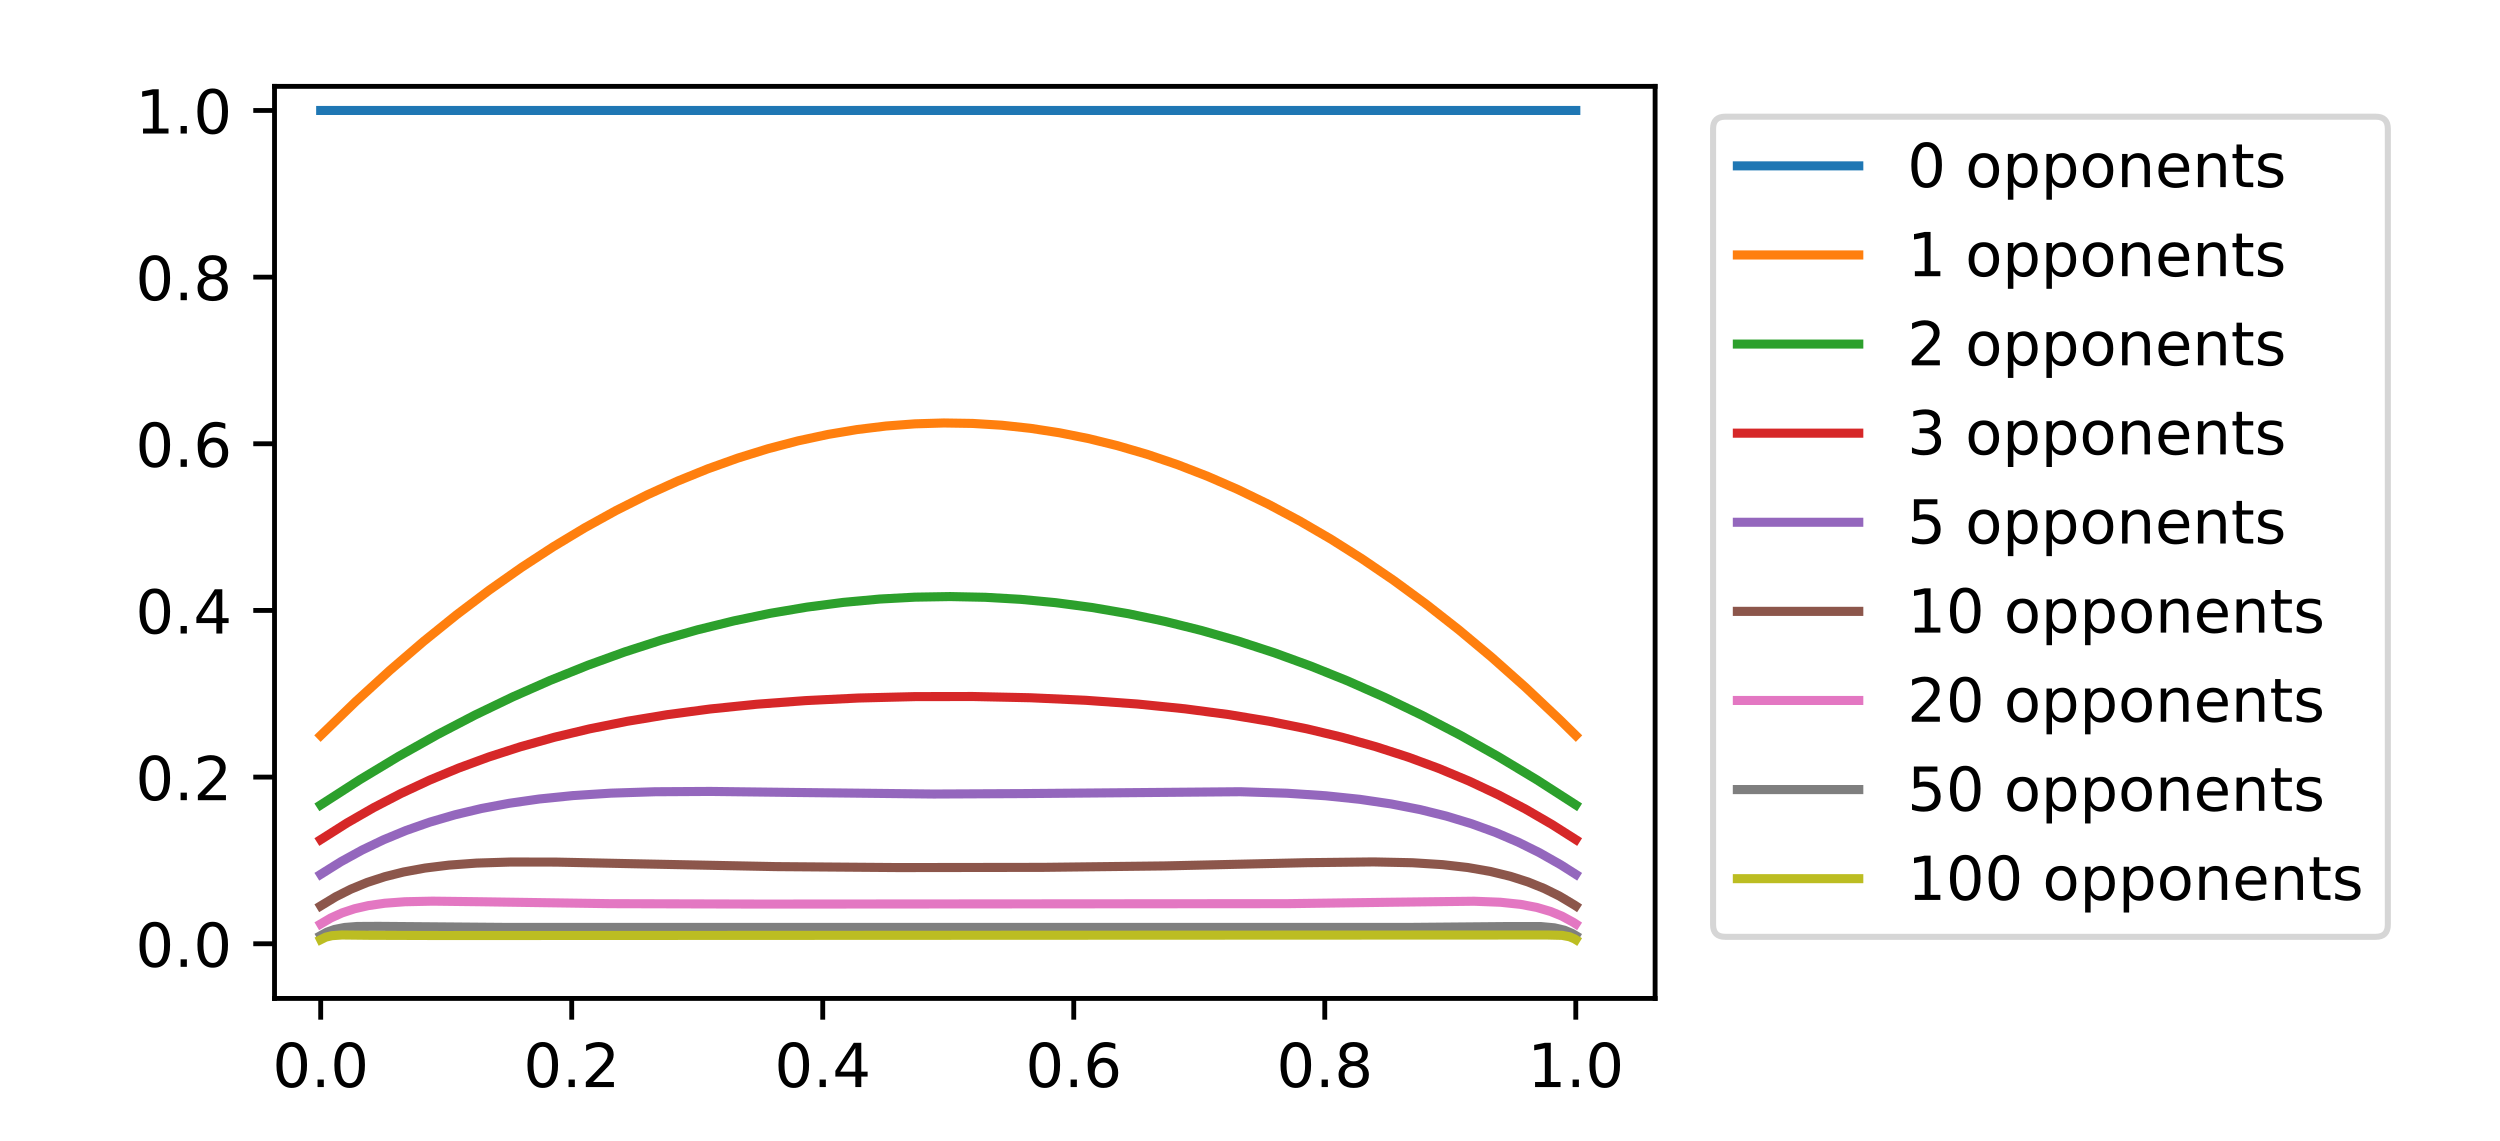 <?xml version="1.0" encoding="utf-8" standalone="no"?>
<!DOCTYPE svg PUBLIC "-//W3C//DTD SVG 1.1//EN"
  "http://www.w3.org/Graphics/SVG/1.1/DTD/svg11.dtd">
<!-- Created with matplotlib (http://matplotlib.org/) -->
<svg height="187.92pt" version="1.1" viewBox="0 0 411.84 187.92" width="411.84pt" xmlns="http://www.w3.org/2000/svg" xmlns:xlink="http://www.w3.org/1999/xlink">
 <defs>
  <style type="text/css">
*{stroke-linecap:butt;stroke-linejoin:round;}
  </style>
 </defs>
 <g id="figure_1">
  <g id="patch_1">
   <path d="M 0 187.92 
L 411.84 187.92 
L 411.84 0 
L 0 0 
z
" style="fill:#ffffff;"/>
  </g>
  <g id="axes_1">
   <g id="patch_2">
    <path d="M 45.223 164.48 
L 272.657 164.48 
L 272.657 14.224 
L 45.223 14.224 
z
" style="fill:#ffffff;"/>
   </g>
   <g id="matplotlib.axis_1">
    <g id="xtick_1">
     <g id="line2d_1">
      <defs>
       <path d="M 0 0 
L 0 3.5 
" id="mb451a44742" style="stroke:#000000;stroke-width:0.8;"/>
      </defs>
      <g>
       <use style="stroke:#000000;stroke-width:0.8;" x="52.831" xlink:href="#mb451a44742" y="164.48"/>
      </g>
     </g>
     <g id="text_1">
      <!-- 0.0 -->
      <defs>
       <path d="M 31.781 66.406 
Q 24.172 66.406 20.328 58.906 
Q 16.5 51.422 16.5 36.375 
Q 16.5 21.391 20.328 13.891 
Q 24.172 6.391 31.781 6.391 
Q 39.453 6.391 43.281 13.891 
Q 47.125 21.391 47.125 36.375 
Q 47.125 51.422 43.281 58.906 
Q 39.453 66.406 31.781 66.406 
z
M 31.781 74.219 
Q 44.047 74.219 50.516 64.516 
Q 56.984 54.828 56.984 36.375 
Q 56.984 17.969 50.516 8.266 
Q 44.047 -1.422 31.781 -1.422 
Q 19.531 -1.422 13.062 8.266 
Q 6.594 17.969 6.594 36.375 
Q 6.594 54.828 13.062 64.516 
Q 19.531 74.219 31.781 74.219 
z
" id="DejaVuSans-30"/>
       <path d="M 10.688 12.406 
L 21 12.406 
L 21 0 
L 10.688 0 
z
" id="DejaVuSans-2e"/>
      </defs>
      <g transform="translate(44.88 179.079)scale(0.1 -0.1)">
       <use xlink:href="#DejaVuSans-30"/>
       <use x="63.623" xlink:href="#DejaVuSans-2e"/>
       <use x="95.41" xlink:href="#DejaVuSans-30"/>
      </g>
     </g>
    </g>
    <g id="xtick_2">
     <g id="line2d_2">
      <g>
       <use style="stroke:#000000;stroke-width:0.8;" x="94.183" xlink:href="#mb451a44742" y="164.48"/>
      </g>
     </g>
     <g id="text_2">
      <!-- 0.2 -->
      <defs>
       <path d="M 19.188 8.297 
L 53.609 8.297 
L 53.609 0 
L 7.328 0 
L 7.328 8.297 
Q 12.938 14.109 22.625 23.891 
Q 32.328 33.688 34.812 36.531 
Q 39.547 41.844 41.422 45.531 
Q 43.312 49.219 43.312 52.781 
Q 43.312 58.594 39.234 62.25 
Q 35.156 65.922 28.609 65.922 
Q 23.969 65.922 18.812 64.312 
Q 13.672 62.703 7.812 59.422 
L 7.812 69.391 
Q 13.766 71.781 18.938 73 
Q 24.125 74.219 28.422 74.219 
Q 39.75 74.219 46.484 68.547 
Q 53.219 62.891 53.219 53.422 
Q 53.219 48.922 51.531 44.891 
Q 49.859 40.875 45.406 35.406 
Q 44.188 33.984 37.641 27.219 
Q 31.109 20.453 19.188 8.297 
z
" id="DejaVuSans-32"/>
      </defs>
      <g transform="translate(86.231 179.079)scale(0.1 -0.1)">
       <use xlink:href="#DejaVuSans-30"/>
       <use x="63.623" xlink:href="#DejaVuSans-2e"/>
       <use x="95.41" xlink:href="#DejaVuSans-32"/>
      </g>
     </g>
    </g>
    <g id="xtick_3">
     <g id="line2d_3">
      <g>
       <use style="stroke:#000000;stroke-width:0.8;" x="135.535" xlink:href="#mb451a44742" y="164.48"/>
      </g>
     </g>
     <g id="text_3">
      <!-- 0.4 -->
      <defs>
       <path d="M 37.797 64.312 
L 12.891 25.391 
L 37.797 25.391 
z
M 35.203 72.906 
L 47.609 72.906 
L 47.609 25.391 
L 58.016 25.391 
L 58.016 17.188 
L 47.609 17.188 
L 47.609 0 
L 37.797 0 
L 37.797 17.188 
L 4.891 17.188 
L 4.891 26.703 
z
" id="DejaVuSans-34"/>
      </defs>
      <g transform="translate(127.583 179.079)scale(0.1 -0.1)">
       <use xlink:href="#DejaVuSans-30"/>
       <use x="63.623" xlink:href="#DejaVuSans-2e"/>
       <use x="95.41" xlink:href="#DejaVuSans-34"/>
      </g>
     </g>
    </g>
    <g id="xtick_4">
     <g id="line2d_4">
      <g>
       <use style="stroke:#000000;stroke-width:0.8;" x="176.886" xlink:href="#mb451a44742" y="164.48"/>
      </g>
     </g>
     <g id="text_4">
      <!-- 0.6 -->
      <defs>
       <path d="M 33.016 40.375 
Q 26.375 40.375 22.484 35.828 
Q 18.609 31.297 18.609 23.391 
Q 18.609 15.531 22.484 10.953 
Q 26.375 6.391 33.016 6.391 
Q 39.656 6.391 43.531 10.953 
Q 47.406 15.531 47.406 23.391 
Q 47.406 31.297 43.531 35.828 
Q 39.656 40.375 33.016 40.375 
z
M 52.594 71.297 
L 52.594 62.312 
Q 48.875 64.062 45.094 64.984 
Q 41.312 65.922 37.594 65.922 
Q 27.828 65.922 22.672 59.328 
Q 17.531 52.734 16.797 39.406 
Q 19.672 43.656 24.016 45.922 
Q 28.375 48.188 33.594 48.188 
Q 44.578 48.188 50.953 41.516 
Q 57.328 34.859 57.328 23.391 
Q 57.328 12.156 50.688 5.359 
Q 44.047 -1.422 33.016 -1.422 
Q 20.359 -1.422 13.672 8.266 
Q 6.984 17.969 6.984 36.375 
Q 6.984 53.656 15.188 63.938 
Q 23.391 74.219 37.203 74.219 
Q 40.922 74.219 44.703 73.484 
Q 48.484 72.75 52.594 71.297 
z
" id="DejaVuSans-36"/>
      </defs>
      <g transform="translate(168.935 179.079)scale(0.1 -0.1)">
       <use xlink:href="#DejaVuSans-30"/>
       <use x="63.623" xlink:href="#DejaVuSans-2e"/>
       <use x="95.41" xlink:href="#DejaVuSans-36"/>
      </g>
     </g>
    </g>
    <g id="xtick_5">
     <g id="line2d_5">
      <g>
       <use style="stroke:#000000;stroke-width:0.8;" x="218.238" xlink:href="#mb451a44742" y="164.48"/>
      </g>
     </g>
     <g id="text_5">
      <!-- 0.8 -->
      <defs>
       <path d="M 31.781 34.625 
Q 24.75 34.625 20.719 30.859 
Q 16.703 27.094 16.703 20.516 
Q 16.703 13.922 20.719 10.156 
Q 24.75 6.391 31.781 6.391 
Q 38.812 6.391 42.859 10.172 
Q 46.922 13.969 46.922 20.516 
Q 46.922 27.094 42.891 30.859 
Q 38.875 34.625 31.781 34.625 
z
M 21.922 38.812 
Q 15.578 40.375 12.031 44.719 
Q 8.5 49.078 8.5 55.328 
Q 8.5 64.062 14.719 69.141 
Q 20.953 74.219 31.781 74.219 
Q 42.672 74.219 48.875 69.141 
Q 55.078 64.062 55.078 55.328 
Q 55.078 49.078 51.531 44.719 
Q 48 40.375 41.703 38.812 
Q 48.828 37.156 52.797 32.312 
Q 56.781 27.484 56.781 20.516 
Q 56.781 9.906 50.312 4.234 
Q 43.844 -1.422 31.781 -1.422 
Q 19.734 -1.422 13.25 4.234 
Q 6.781 9.906 6.781 20.516 
Q 6.781 27.484 10.781 32.312 
Q 14.797 37.156 21.922 38.812 
z
M 18.312 54.391 
Q 18.312 48.734 21.844 45.562 
Q 25.391 42.391 31.781 42.391 
Q 38.141 42.391 41.719 45.562 
Q 45.312 48.734 45.312 54.391 
Q 45.312 60.062 41.719 63.234 
Q 38.141 66.406 31.781 66.406 
Q 25.391 66.406 21.844 63.234 
Q 18.312 60.062 18.312 54.391 
z
" id="DejaVuSans-38"/>
      </defs>
      <g transform="translate(210.286 179.079)scale(0.1 -0.1)">
       <use xlink:href="#DejaVuSans-30"/>
       <use x="63.623" xlink:href="#DejaVuSans-2e"/>
       <use x="95.41" xlink:href="#DejaVuSans-38"/>
      </g>
     </g>
    </g>
    <g id="xtick_6">
     <g id="line2d_6">
      <g>
       <use style="stroke:#000000;stroke-width:0.8;" x="259.59" xlink:href="#mb451a44742" y="164.48"/>
      </g>
     </g>
     <g id="text_6">
      <!-- 1.0 -->
      <defs>
       <path d="M 12.406 8.297 
L 28.516 8.297 
L 28.516 63.922 
L 10.984 60.406 
L 10.984 69.391 
L 28.422 72.906 
L 38.281 72.906 
L 38.281 8.297 
L 54.391 8.297 
L 54.391 0 
L 12.406 0 
z
" id="DejaVuSans-31"/>
      </defs>
      <g transform="translate(251.638 179.079)scale(0.1 -0.1)">
       <use xlink:href="#DejaVuSans-31"/>
       <use x="63.623" xlink:href="#DejaVuSans-2e"/>
       <use x="95.41" xlink:href="#DejaVuSans-30"/>
      </g>
     </g>
    </g>
   </g>
   <g id="matplotlib.axis_2">
    <g id="ytick_1">
     <g id="line2d_7">
      <defs>
       <path d="M 0 0 
L -3.5 0 
" id="ma048a27ef9" style="stroke:#000000;stroke-width:0.8;"/>
      </defs>
      <g>
       <use style="stroke:#000000;stroke-width:0.8;" x="45.223" xlink:href="#ma048a27ef9" y="155.474"/>
      </g>
     </g>
     <g id="text_7">
      <!-- 0.0 -->
      <g transform="translate(22.32 159.273)scale(0.1 -0.1)">
       <use xlink:href="#DejaVuSans-30"/>
       <use x="63.623" xlink:href="#DejaVuSans-2e"/>
       <use x="95.41" xlink:href="#DejaVuSans-30"/>
      </g>
     </g>
    </g>
    <g id="ytick_2">
     <g id="line2d_8">
      <g>
       <use style="stroke:#000000;stroke-width:0.8;" x="45.223" xlink:href="#ma048a27ef9" y="128.019"/>
      </g>
     </g>
     <g id="text_8">
      <!-- 0.2 -->
      <g transform="translate(22.32 131.818)scale(0.1 -0.1)">
       <use xlink:href="#DejaVuSans-30"/>
       <use x="63.623" xlink:href="#DejaVuSans-2e"/>
       <use x="95.41" xlink:href="#DejaVuSans-32"/>
      </g>
     </g>
    </g>
    <g id="ytick_3">
     <g id="line2d_9">
      <g>
       <use style="stroke:#000000;stroke-width:0.8;" x="45.223" xlink:href="#ma048a27ef9" y="100.564"/>
      </g>
     </g>
     <g id="text_9">
      <!-- 0.4 -->
      <g transform="translate(22.32 104.363)scale(0.1 -0.1)">
       <use xlink:href="#DejaVuSans-30"/>
       <use x="63.623" xlink:href="#DejaVuSans-2e"/>
       <use x="95.41" xlink:href="#DejaVuSans-34"/>
      </g>
     </g>
    </g>
    <g id="ytick_4">
     <g id="line2d_10">
      <g>
       <use style="stroke:#000000;stroke-width:0.8;" x="45.223" xlink:href="#ma048a27ef9" y="73.109"/>
      </g>
     </g>
     <g id="text_10">
      <!-- 0.6 -->
      <g transform="translate(22.32 76.908)scale(0.1 -0.1)">
       <use xlink:href="#DejaVuSans-30"/>
       <use x="63.623" xlink:href="#DejaVuSans-2e"/>
       <use x="95.41" xlink:href="#DejaVuSans-36"/>
      </g>
     </g>
    </g>
    <g id="ytick_5">
     <g id="line2d_11">
      <g>
       <use style="stroke:#000000;stroke-width:0.8;" x="45.223" xlink:href="#ma048a27ef9" y="45.654"/>
      </g>
     </g>
     <g id="text_11">
      <!-- 0.8 -->
      <g transform="translate(22.32 49.453)scale(0.1 -0.1)">
       <use xlink:href="#DejaVuSans-30"/>
       <use x="63.623" xlink:href="#DejaVuSans-2e"/>
       <use x="95.41" xlink:href="#DejaVuSans-38"/>
      </g>
     </g>
    </g>
    <g id="ytick_6">
     <g id="line2d_12">
      <g>
       <use style="stroke:#000000;stroke-width:0.8;" x="45.223" xlink:href="#ma048a27ef9" y="18.198"/>
      </g>
     </g>
     <g id="text_12">
      <!-- 1.0 -->
      <g transform="translate(22.32 21.998)scale(0.1 -0.1)">
       <use xlink:href="#DejaVuSans-31"/>
       <use x="63.623" xlink:href="#DejaVuSans-2e"/>
       <use x="95.41" xlink:href="#DejaVuSans-30"/>
      </g>
     </g>
    </g>
   </g>
   <g id="line2d_13">
    <path clip-path="url(#p154cae15b0)" d="M 52.831 18.198 
L 259.59 18.198 
L 259.59 18.198 
" style="fill:none;stroke:#1f77b4;stroke-linecap:square;stroke-width:1.5;"/>
   </g>
   <g id="line2d_14">
    <path clip-path="url(#p154cae15b0)" d="M 52.831 121.155 
L 58.626 115.546 
L 64.214 110.443 
L 69.803 105.641 
L 75.184 101.301 
L 80.565 97.24 
L 85.946 93.458 
L 91.12 90.085 
L 96.294 86.969 
L 101.468 84.111 
L 106.642 81.512 
L 111.609 79.259 
L 116.577 77.243 
L 121.544 75.466 
L 126.511 73.926 
L 131.478 72.623 
L 136.445 71.559 
L 141.206 70.761 
L 145.966 70.182 
L 150.726 69.822 
L 155.486 69.679 
L 160.246 69.755 
L 165.007 70.049 
L 169.767 70.562 
L 174.527 71.293 
L 179.287 72.242 
L 184.047 73.409 
L 189.014 74.86 
L 193.982 76.549 
L 198.949 78.475 
L 203.916 80.639 
L 208.883 83.041 
L 214.057 85.795 
L 219.231 88.807 
L 224.406 92.078 
L 229.58 95.606 
L 234.961 99.549 
L 240.342 103.771 
L 245.723 108.271 
L 251.311 113.241 
L 256.899 118.511 
L 259.59 121.155 
L 259.59 121.155 
" style="fill:none;stroke:#ff7f0e;stroke-linecap:square;stroke-width:1.5;"/>
   </g>
   <g id="line2d_15">
    <path clip-path="url(#p154cae15b0)" d="M 52.831 132.595 
L 59.247 128.467 
L 65.663 124.604 
L 72.079 121.005 
L 78.288 117.774 
L 84.497 114.791 
L 90.706 112.055 
L 96.915 109.566 
L 102.917 107.396 
L 108.919 105.458 
L 114.921 103.75 
L 120.923 102.275 
L 126.925 101.03 
L 132.927 100.017 
L 138.929 99.235 
L 144.931 98.684 
L 150.726 98.373 
L 156.521 98.276 
L 162.316 98.396 
L 168.111 98.731 
L 173.906 99.281 
L 179.908 100.079 
L 185.91 101.108 
L 191.912 102.369 
L 197.914 103.861 
L 203.916 105.584 
L 209.918 107.539 
L 215.92 109.725 
L 221.922 112.142 
L 228.131 114.886 
L 234.34 117.878 
L 240.549 121.117 
L 246.758 124.604 
L 253.174 128.467 
L 259.59 132.595 
L 259.59 132.595 
" style="fill:none;stroke:#2ca02c;stroke-linecap:square;stroke-width:1.5;"/>
   </g>
   <g id="line2d_16">
    <path clip-path="url(#p154cae15b0)" d="M 52.831 138.315 
L 57.178 135.562 
L 61.524 133.064 
L 66.077 130.701 
L 70.837 128.485 
L 75.598 126.511 
L 80.565 124.686 
L 85.739 123.017 
L 91.327 121.454 
L 97.122 120.069 
L 103.331 118.822 
L 109.954 117.727 
L 116.991 116.795 
L 124.648 116.013 
L 132.72 115.414 
L 141.412 114.989 
L 150.726 114.757 
L 160.246 114.74 
L 169.767 114.945 
L 178.873 115.364 
L 187.359 115.977 
L 195.223 116.771 
L 202.467 117.727 
L 209.09 118.822 
L 215.299 120.069 
L 221.094 121.454 
L 226.682 123.017 
L 232.063 124.757 
L 237.03 126.592 
L 241.998 128.668 
L 246.758 130.905 
L 251.311 133.292 
L 255.657 135.813 
L 259.59 138.315 
L 259.59 138.315 
" style="fill:none;stroke:#d62728;stroke-linecap:square;stroke-width:1.5;"/>
   </g>
   <g id="line2d_17">
    <path clip-path="url(#p154cae15b0)" d="M 52.831 144.035 
L 56.143 141.964 
L 59.661 140.03 
L 63.18 138.344 
L 66.905 136.805 
L 70.837 135.426 
L 74.977 134.219 
L 79.323 133.187 
L 83.876 132.332 
L 88.843 131.623 
L 94.431 131.058 
L 100.64 130.661 
L 107.884 130.43 
L 116.991 130.376 
L 131.271 130.55 
L 153.83 130.805 
L 168.939 130.73 
L 204.33 130.426 
L 211.988 130.671 
L 218.404 131.093 
L 223.992 131.674 
L 229.166 132.436 
L 233.926 133.366 
L 238.272 134.442 
L 242.411 135.697 
L 246.344 137.126 
L 250.069 138.719 
L 253.588 140.462 
L 257.106 142.458 
L 259.59 144.035 
L 259.59 144.035 
" style="fill:none;stroke:#9467bd;stroke-linecap:square;stroke-width:1.5;"/>
   </g>
   <g id="line2d_18">
    <path clip-path="url(#p154cae15b0)" d="M 52.831 149.234 
L 55.315 147.727 
L 57.799 146.477 
L 60.489 145.371 
L 63.387 144.426 
L 66.491 143.647 
L 70.009 143.002 
L 73.942 142.516 
L 78.495 142.183 
L 84.083 142.008 
L 91.534 142.016 
L 104.573 142.293 
L 127.753 142.761 
L 148.035 142.921 
L 171.836 142.886 
L 191.912 142.647 
L 215.299 142.115 
L 226.268 141.989 
L 232.684 142.125 
L 237.651 142.439 
L 241.791 142.911 
L 245.516 143.559 
L 248.827 144.367 
L 251.725 145.296 
L 254.415 146.383 
L 256.899 147.614 
L 259.383 149.098 
L 259.59 149.234 
L 259.59 149.234 
" style="fill:none;stroke:#8c564b;stroke-linecap:square;stroke-width:1.5;"/>
   </g>
   <g id="line2d_19">
    <path clip-path="url(#p154cae15b0)" d="M 52.831 152.206 
L 54.487 151.23 
L 56.35 150.388 
L 58.419 149.703 
L 60.696 149.183 
L 63.387 148.796 
L 66.698 148.55 
L 71.251 148.452 
L 79.116 148.55 
L 100.433 148.866 
L 125.89 148.934 
L 212.195 148.865 
L 229.373 148.63 
L 242.825 148.465 
L 247.172 148.633 
L 250.483 148.978 
L 253.174 149.489 
L 255.45 150.158 
L 257.313 150.922 
L 259.176 151.939 
L 259.59 152.206 
L 259.59 152.206 
" style="fill:none;stroke:#e377c2;stroke-linecap:square;stroke-width:1.5;"/>
   </g>
   <g id="line2d_20">
    <path clip-path="url(#p154cae15b0)" d="M 52.831 154.128 
L 53.866 153.557 
L 55.108 153.113 
L 56.764 152.788 
L 58.833 152.625 
L 62.352 152.605 
L 83.462 152.78 
L 232.684 152.775 
L 248 152.638 
L 253.795 152.634 
L 256.071 152.848 
L 257.727 153.238 
L 258.969 153.76 
L 259.59 154.128 
L 259.59 154.128 
" style="fill:none;stroke:#7f7f7f;stroke-linecap:square;stroke-width:1.5;"/>
   </g>
   <g id="line2d_21">
    <path clip-path="url(#p154cae15b0)" d="M 52.831 154.795 
L 53.659 154.384 
L 54.694 154.137 
L 56.35 154.025 
L 60.903 154.077 
L 72.7 154.115 
L 254.829 154.026 
L 257.313 154.087 
L 258.555 154.316 
L 259.383 154.667 
L 259.59 154.795 
L 259.59 154.795 
" style="fill:none;stroke:#bcbd22;stroke-linecap:square;stroke-width:1.5;"/>
   </g>
   <g id="patch_3">
    <path d="M 45.223 164.48 
L 45.223 14.224 
" style="fill:none;stroke:#000000;stroke-linecap:square;stroke-linejoin:miter;stroke-width:0.8;"/>
   </g>
   <g id="patch_4">
    <path d="M 272.657 164.48 
L 272.657 14.224 
" style="fill:none;stroke:#000000;stroke-linecap:square;stroke-linejoin:miter;stroke-width:0.8;"/>
   </g>
   <g id="patch_5">
    <path d="M 45.223 164.48 
L 272.657 164.48 
" style="fill:none;stroke:#000000;stroke-linecap:square;stroke-linejoin:miter;stroke-width:0.8;"/>
   </g>
   <g id="patch_6">
    <path d="M 45.223 14.224 
L 272.657 14.224 
" style="fill:none;stroke:#000000;stroke-linecap:square;stroke-linejoin:miter;stroke-width:0.8;"/>
   </g>
   <g id="legend_1">
    <g id="patch_7">
     <path d="M 284.206 154.327 
L 391.364 154.327 
Q 393.364 154.327 393.364 152.327 
L 393.364 21.224 
Q 393.364 19.224 391.364 19.224 
L 284.206 19.224 
Q 282.206 19.224 282.206 21.224 
L 282.206 152.327 
Q 282.206 154.327 284.206 154.327 
z
" style="fill:#ffffff;opacity:0.8;stroke:#cccccc;stroke-linejoin:miter;"/>
    </g>
    <g id="line2d_22">
     <path d="M 286.206 27.323 
L 306.206 27.323 
" style="fill:none;stroke:#1f77b4;stroke-linecap:square;stroke-width:1.5;"/>
    </g>
    <g id="line2d_23"/>
    <g id="text_13">
     <!-- 0 opponents -->
     <defs>
      <path id="DejaVuSans-20"/>
      <path d="M 30.609 48.391 
Q 23.391 48.391 19.188 42.75 
Q 14.984 37.109 14.984 27.297 
Q 14.984 17.484 19.156 11.844 
Q 23.344 6.203 30.609 6.203 
Q 37.797 6.203 41.984 11.859 
Q 46.188 17.531 46.188 27.297 
Q 46.188 37.016 41.984 42.703 
Q 37.797 48.391 30.609 48.391 
z
M 30.609 56 
Q 42.328 56 49.016 48.375 
Q 55.719 40.766 55.719 27.297 
Q 55.719 13.875 49.016 6.219 
Q 42.328 -1.422 30.609 -1.422 
Q 18.844 -1.422 12.172 6.219 
Q 5.516 13.875 5.516 27.297 
Q 5.516 40.766 12.172 48.375 
Q 18.844 56 30.609 56 
z
" id="DejaVuSans-6f"/>
      <path d="M 18.109 8.203 
L 18.109 -20.797 
L 9.078 -20.797 
L 9.078 54.688 
L 18.109 54.688 
L 18.109 46.391 
Q 20.953 51.266 25.266 53.625 
Q 29.594 56 35.594 56 
Q 45.562 56 51.781 48.094 
Q 58.016 40.188 58.016 27.297 
Q 58.016 14.406 51.781 6.484 
Q 45.562 -1.422 35.594 -1.422 
Q 29.594 -1.422 25.266 0.953 
Q 20.953 3.328 18.109 8.203 
z
M 48.688 27.297 
Q 48.688 37.203 44.609 42.844 
Q 40.531 48.484 33.406 48.484 
Q 26.266 48.484 22.188 42.844 
Q 18.109 37.203 18.109 27.297 
Q 18.109 17.391 22.188 11.75 
Q 26.266 6.109 33.406 6.109 
Q 40.531 6.109 44.609 11.75 
Q 48.688 17.391 48.688 27.297 
z
" id="DejaVuSans-70"/>
      <path d="M 54.891 33.016 
L 54.891 0 
L 45.906 0 
L 45.906 32.719 
Q 45.906 40.484 42.875 44.328 
Q 39.844 48.188 33.797 48.188 
Q 26.516 48.188 22.312 43.547 
Q 18.109 38.922 18.109 30.906 
L 18.109 0 
L 9.078 0 
L 9.078 54.688 
L 18.109 54.688 
L 18.109 46.188 
Q 21.344 51.125 25.703 53.562 
Q 30.078 56 35.797 56 
Q 45.219 56 50.047 50.172 
Q 54.891 44.344 54.891 33.016 
z
" id="DejaVuSans-6e"/>
      <path d="M 56.203 29.594 
L 56.203 25.203 
L 14.891 25.203 
Q 15.484 15.922 20.484 11.062 
Q 25.484 6.203 34.422 6.203 
Q 39.594 6.203 44.453 7.469 
Q 49.312 8.734 54.109 11.281 
L 54.109 2.781 
Q 49.266 0.734 44.188 -0.344 
Q 39.109 -1.422 33.891 -1.422 
Q 20.797 -1.422 13.156 6.188 
Q 5.516 13.812 5.516 26.812 
Q 5.516 40.234 12.766 48.109 
Q 20.016 56 32.328 56 
Q 43.359 56 49.781 48.891 
Q 56.203 41.797 56.203 29.594 
z
M 47.219 32.234 
Q 47.125 39.594 43.094 43.984 
Q 39.062 48.391 32.422 48.391 
Q 24.906 48.391 20.391 44.141 
Q 15.875 39.891 15.188 32.172 
z
" id="DejaVuSans-65"/>
      <path d="M 18.312 70.219 
L 18.312 54.688 
L 36.812 54.688 
L 36.812 47.703 
L 18.312 47.703 
L 18.312 18.016 
Q 18.312 11.328 20.141 9.422 
Q 21.969 7.516 27.594 7.516 
L 36.812 7.516 
L 36.812 0 
L 27.594 0 
Q 17.188 0 13.234 3.875 
Q 9.281 7.766 9.281 18.016 
L 9.281 47.703 
L 2.688 47.703 
L 2.688 54.688 
L 9.281 54.688 
L 9.281 70.219 
z
" id="DejaVuSans-74"/>
      <path d="M 44.281 53.078 
L 44.281 44.578 
Q 40.484 46.531 36.375 47.5 
Q 32.281 48.484 27.875 48.484 
Q 21.188 48.484 17.844 46.438 
Q 14.5 44.391 14.5 40.281 
Q 14.5 37.156 16.891 35.375 
Q 19.281 33.594 26.516 31.984 
L 29.594 31.297 
Q 39.156 29.25 43.188 25.516 
Q 47.219 21.781 47.219 15.094 
Q 47.219 7.469 41.188 3.016 
Q 35.156 -1.422 24.609 -1.422 
Q 20.219 -1.422 15.453 -0.562 
Q 10.688 0.297 5.422 2 
L 5.422 11.281 
Q 10.406 8.688 15.234 7.391 
Q 20.062 6.109 24.812 6.109 
Q 31.156 6.109 34.562 8.281 
Q 37.984 10.453 37.984 14.406 
Q 37.984 18.062 35.516 20.016 
Q 33.062 21.969 24.703 23.781 
L 21.578 24.516 
Q 13.234 26.266 9.516 29.906 
Q 5.812 33.547 5.812 39.891 
Q 5.812 47.609 11.281 51.797 
Q 16.75 56 26.812 56 
Q 31.781 56 36.172 55.266 
Q 40.578 54.547 44.281 53.078 
z
" id="DejaVuSans-73"/>
     </defs>
     <g transform="translate(314.206 30.823)scale(0.1 -0.1)">
      <use xlink:href="#DejaVuSans-30"/>
      <use x="63.623" xlink:href="#DejaVuSans-20"/>
      <use x="95.41" xlink:href="#DejaVuSans-6f"/>
      <use x="156.592" xlink:href="#DejaVuSans-70"/>
      <use x="220.068" xlink:href="#DejaVuSans-70"/>
      <use x="283.545" xlink:href="#DejaVuSans-6f"/>
      <use x="344.727" xlink:href="#DejaVuSans-6e"/>
      <use x="408.105" xlink:href="#DejaVuSans-65"/>
      <use x="469.629" xlink:href="#DejaVuSans-6e"/>
      <use x="533.008" xlink:href="#DejaVuSans-74"/>
      <use x="572.217" xlink:href="#DejaVuSans-73"/>
     </g>
    </g>
    <g id="line2d_24">
     <path d="M 286.206 42.001 
L 306.206 42.001 
" style="fill:none;stroke:#ff7f0e;stroke-linecap:square;stroke-width:1.5;"/>
    </g>
    <g id="line2d_25"/>
    <g id="text_14">
     <!-- 1 opponents -->
     <g transform="translate(314.206 45.501)scale(0.1 -0.1)">
      <use xlink:href="#DejaVuSans-31"/>
      <use x="63.623" xlink:href="#DejaVuSans-20"/>
      <use x="95.41" xlink:href="#DejaVuSans-6f"/>
      <use x="156.592" xlink:href="#DejaVuSans-70"/>
      <use x="220.068" xlink:href="#DejaVuSans-70"/>
      <use x="283.545" xlink:href="#DejaVuSans-6f"/>
      <use x="344.727" xlink:href="#DejaVuSans-6e"/>
      <use x="408.105" xlink:href="#DejaVuSans-65"/>
      <use x="469.629" xlink:href="#DejaVuSans-6e"/>
      <use x="533.008" xlink:href="#DejaVuSans-74"/>
      <use x="572.217" xlink:href="#DejaVuSans-73"/>
     </g>
    </g>
    <g id="line2d_26">
     <path d="M 286.206 56.679 
L 306.206 56.679 
" style="fill:none;stroke:#2ca02c;stroke-linecap:square;stroke-width:1.5;"/>
    </g>
    <g id="line2d_27"/>
    <g id="text_15">
     <!-- 2 opponents -->
     <g transform="translate(314.206 60.179)scale(0.1 -0.1)">
      <use xlink:href="#DejaVuSans-32"/>
      <use x="63.623" xlink:href="#DejaVuSans-20"/>
      <use x="95.41" xlink:href="#DejaVuSans-6f"/>
      <use x="156.592" xlink:href="#DejaVuSans-70"/>
      <use x="220.068" xlink:href="#DejaVuSans-70"/>
      <use x="283.545" xlink:href="#DejaVuSans-6f"/>
      <use x="344.727" xlink:href="#DejaVuSans-6e"/>
      <use x="408.105" xlink:href="#DejaVuSans-65"/>
      <use x="469.629" xlink:href="#DejaVuSans-6e"/>
      <use x="533.008" xlink:href="#DejaVuSans-74"/>
      <use x="572.217" xlink:href="#DejaVuSans-73"/>
     </g>
    </g>
    <g id="line2d_28">
     <path d="M 286.206 71.357 
L 306.206 71.357 
" style="fill:none;stroke:#d62728;stroke-linecap:square;stroke-width:1.5;"/>
    </g>
    <g id="line2d_29"/>
    <g id="text_16">
     <!-- 3 opponents -->
     <defs>
      <path d="M 40.578 39.312 
Q 47.656 37.797 51.625 33 
Q 55.609 28.219 55.609 21.188 
Q 55.609 10.406 48.188 4.484 
Q 40.766 -1.422 27.094 -1.422 
Q 22.516 -1.422 17.656 -0.516 
Q 12.797 0.391 7.625 2.203 
L 7.625 11.719 
Q 11.719 9.328 16.594 8.109 
Q 21.484 6.891 26.812 6.891 
Q 36.078 6.891 40.938 10.547 
Q 45.797 14.203 45.797 21.188 
Q 45.797 27.641 41.281 31.266 
Q 36.766 34.906 28.719 34.906 
L 20.219 34.906 
L 20.219 43.016 
L 29.109 43.016 
Q 36.375 43.016 40.234 45.922 
Q 44.094 48.828 44.094 54.297 
Q 44.094 59.906 40.109 62.906 
Q 36.141 65.922 28.719 65.922 
Q 24.656 65.922 20.016 65.031 
Q 15.375 64.156 9.812 62.312 
L 9.812 71.094 
Q 15.438 72.656 20.344 73.438 
Q 25.25 74.219 29.594 74.219 
Q 40.828 74.219 47.359 69.109 
Q 53.906 64.016 53.906 55.328 
Q 53.906 49.266 50.438 45.094 
Q 46.969 40.922 40.578 39.312 
z
" id="DejaVuSans-33"/>
     </defs>
     <g transform="translate(314.206 74.857)scale(0.1 -0.1)">
      <use xlink:href="#DejaVuSans-33"/>
      <use x="63.623" xlink:href="#DejaVuSans-20"/>
      <use x="95.41" xlink:href="#DejaVuSans-6f"/>
      <use x="156.592" xlink:href="#DejaVuSans-70"/>
      <use x="220.068" xlink:href="#DejaVuSans-70"/>
      <use x="283.545" xlink:href="#DejaVuSans-6f"/>
      <use x="344.727" xlink:href="#DejaVuSans-6e"/>
      <use x="408.105" xlink:href="#DejaVuSans-65"/>
      <use x="469.629" xlink:href="#DejaVuSans-6e"/>
      <use x="533.008" xlink:href="#DejaVuSans-74"/>
      <use x="572.217" xlink:href="#DejaVuSans-73"/>
     </g>
    </g>
    <g id="line2d_30">
     <path d="M 286.206 86.035 
L 306.206 86.035 
" style="fill:none;stroke:#9467bd;stroke-linecap:square;stroke-width:1.5;"/>
    </g>
    <g id="line2d_31"/>
    <g id="text_17">
     <!-- 5 opponents -->
     <defs>
      <path d="M 10.797 72.906 
L 49.516 72.906 
L 49.516 64.594 
L 19.828 64.594 
L 19.828 46.734 
Q 21.969 47.469 24.109 47.828 
Q 26.266 48.188 28.422 48.188 
Q 40.625 48.188 47.75 41.5 
Q 54.891 34.812 54.891 23.391 
Q 54.891 11.625 47.562 5.094 
Q 40.234 -1.422 26.906 -1.422 
Q 22.312 -1.422 17.547 -0.641 
Q 12.797 0.141 7.719 1.703 
L 7.719 11.625 
Q 12.109 9.234 16.797 8.062 
Q 21.484 6.891 26.703 6.891 
Q 35.156 6.891 40.078 11.328 
Q 45.016 15.766 45.016 23.391 
Q 45.016 31 40.078 35.438 
Q 35.156 39.891 26.703 39.891 
Q 22.75 39.891 18.812 39.016 
Q 14.891 38.141 10.797 36.281 
z
" id="DejaVuSans-35"/>
     </defs>
     <g transform="translate(314.206 89.535)scale(0.1 -0.1)">
      <use xlink:href="#DejaVuSans-35"/>
      <use x="63.623" xlink:href="#DejaVuSans-20"/>
      <use x="95.41" xlink:href="#DejaVuSans-6f"/>
      <use x="156.592" xlink:href="#DejaVuSans-70"/>
      <use x="220.068" xlink:href="#DejaVuSans-70"/>
      <use x="283.545" xlink:href="#DejaVuSans-6f"/>
      <use x="344.727" xlink:href="#DejaVuSans-6e"/>
      <use x="408.105" xlink:href="#DejaVuSans-65"/>
      <use x="469.629" xlink:href="#DejaVuSans-6e"/>
      <use x="533.008" xlink:href="#DejaVuSans-74"/>
      <use x="572.217" xlink:href="#DejaVuSans-73"/>
     </g>
    </g>
    <g id="line2d_32">
     <path d="M 286.206 100.713 
L 306.206 100.713 
" style="fill:none;stroke:#8c564b;stroke-linecap:square;stroke-width:1.5;"/>
    </g>
    <g id="line2d_33"/>
    <g id="text_18">
     <!-- 10 opponents -->
     <g transform="translate(314.206 104.213)scale(0.1 -0.1)">
      <use xlink:href="#DejaVuSans-31"/>
      <use x="63.623" xlink:href="#DejaVuSans-30"/>
      <use x="127.246" xlink:href="#DejaVuSans-20"/>
      <use x="159.033" xlink:href="#DejaVuSans-6f"/>
      <use x="220.215" xlink:href="#DejaVuSans-70"/>
      <use x="283.691" xlink:href="#DejaVuSans-70"/>
      <use x="347.168" xlink:href="#DejaVuSans-6f"/>
      <use x="408.35" xlink:href="#DejaVuSans-6e"/>
      <use x="471.729" xlink:href="#DejaVuSans-65"/>
      <use x="533.252" xlink:href="#DejaVuSans-6e"/>
      <use x="596.631" xlink:href="#DejaVuSans-74"/>
      <use x="635.84" xlink:href="#DejaVuSans-73"/>
     </g>
    </g>
    <g id="line2d_34">
     <path d="M 286.206 115.391 
L 306.206 115.391 
" style="fill:none;stroke:#e377c2;stroke-linecap:square;stroke-width:1.5;"/>
    </g>
    <g id="line2d_35"/>
    <g id="text_19">
     <!-- 20 opponents -->
     <g transform="translate(314.206 118.891)scale(0.1 -0.1)">
      <use xlink:href="#DejaVuSans-32"/>
      <use x="63.623" xlink:href="#DejaVuSans-30"/>
      <use x="127.246" xlink:href="#DejaVuSans-20"/>
      <use x="159.033" xlink:href="#DejaVuSans-6f"/>
      <use x="220.215" xlink:href="#DejaVuSans-70"/>
      <use x="283.691" xlink:href="#DejaVuSans-70"/>
      <use x="347.168" xlink:href="#DejaVuSans-6f"/>
      <use x="408.35" xlink:href="#DejaVuSans-6e"/>
      <use x="471.729" xlink:href="#DejaVuSans-65"/>
      <use x="533.252" xlink:href="#DejaVuSans-6e"/>
      <use x="596.631" xlink:href="#DejaVuSans-74"/>
      <use x="635.84" xlink:href="#DejaVuSans-73"/>
     </g>
    </g>
    <g id="line2d_36">
     <path d="M 286.206 130.07 
L 306.206 130.07 
" style="fill:none;stroke:#7f7f7f;stroke-linecap:square;stroke-width:1.5;"/>
    </g>
    <g id="line2d_37"/>
    <g id="text_20">
     <!-- 50 opponents -->
     <g transform="translate(314.206 133.57)scale(0.1 -0.1)">
      <use xlink:href="#DejaVuSans-35"/>
      <use x="63.623" xlink:href="#DejaVuSans-30"/>
      <use x="127.246" xlink:href="#DejaVuSans-20"/>
      <use x="159.033" xlink:href="#DejaVuSans-6f"/>
      <use x="220.215" xlink:href="#DejaVuSans-70"/>
      <use x="283.691" xlink:href="#DejaVuSans-70"/>
      <use x="347.168" xlink:href="#DejaVuSans-6f"/>
      <use x="408.35" xlink:href="#DejaVuSans-6e"/>
      <use x="471.729" xlink:href="#DejaVuSans-65"/>
      <use x="533.252" xlink:href="#DejaVuSans-6e"/>
      <use x="596.631" xlink:href="#DejaVuSans-74"/>
      <use x="635.84" xlink:href="#DejaVuSans-73"/>
     </g>
    </g>
    <g id="line2d_38">
     <path d="M 286.206 144.748 
L 306.206 144.748 
" style="fill:none;stroke:#bcbd22;stroke-linecap:square;stroke-width:1.5;"/>
    </g>
    <g id="line2d_39"/>
    <g id="text_21">
     <!-- 100 opponents -->
     <g transform="translate(314.206 148.248)scale(0.1 -0.1)">
      <use xlink:href="#DejaVuSans-31"/>
      <use x="63.623" xlink:href="#DejaVuSans-30"/>
      <use x="127.246" xlink:href="#DejaVuSans-30"/>
      <use x="190.869" xlink:href="#DejaVuSans-20"/>
      <use x="222.656" xlink:href="#DejaVuSans-6f"/>
      <use x="283.838" xlink:href="#DejaVuSans-70"/>
      <use x="347.314" xlink:href="#DejaVuSans-70"/>
      <use x="410.791" xlink:href="#DejaVuSans-6f"/>
      <use x="471.973" xlink:href="#DejaVuSans-6e"/>
      <use x="535.352" xlink:href="#DejaVuSans-65"/>
      <use x="596.875" xlink:href="#DejaVuSans-6e"/>
      <use x="660.254" xlink:href="#DejaVuSans-74"/>
      <use x="699.463" xlink:href="#DejaVuSans-73"/>
     </g>
    </g>
   </g>
  </g>
 </g>
 <defs>
  <clipPath id="p154cae15b0">
   <rect height="150.256" width="227.434" x="45.223" y="14.224"/>
  </clipPath>
 </defs>
</svg>
